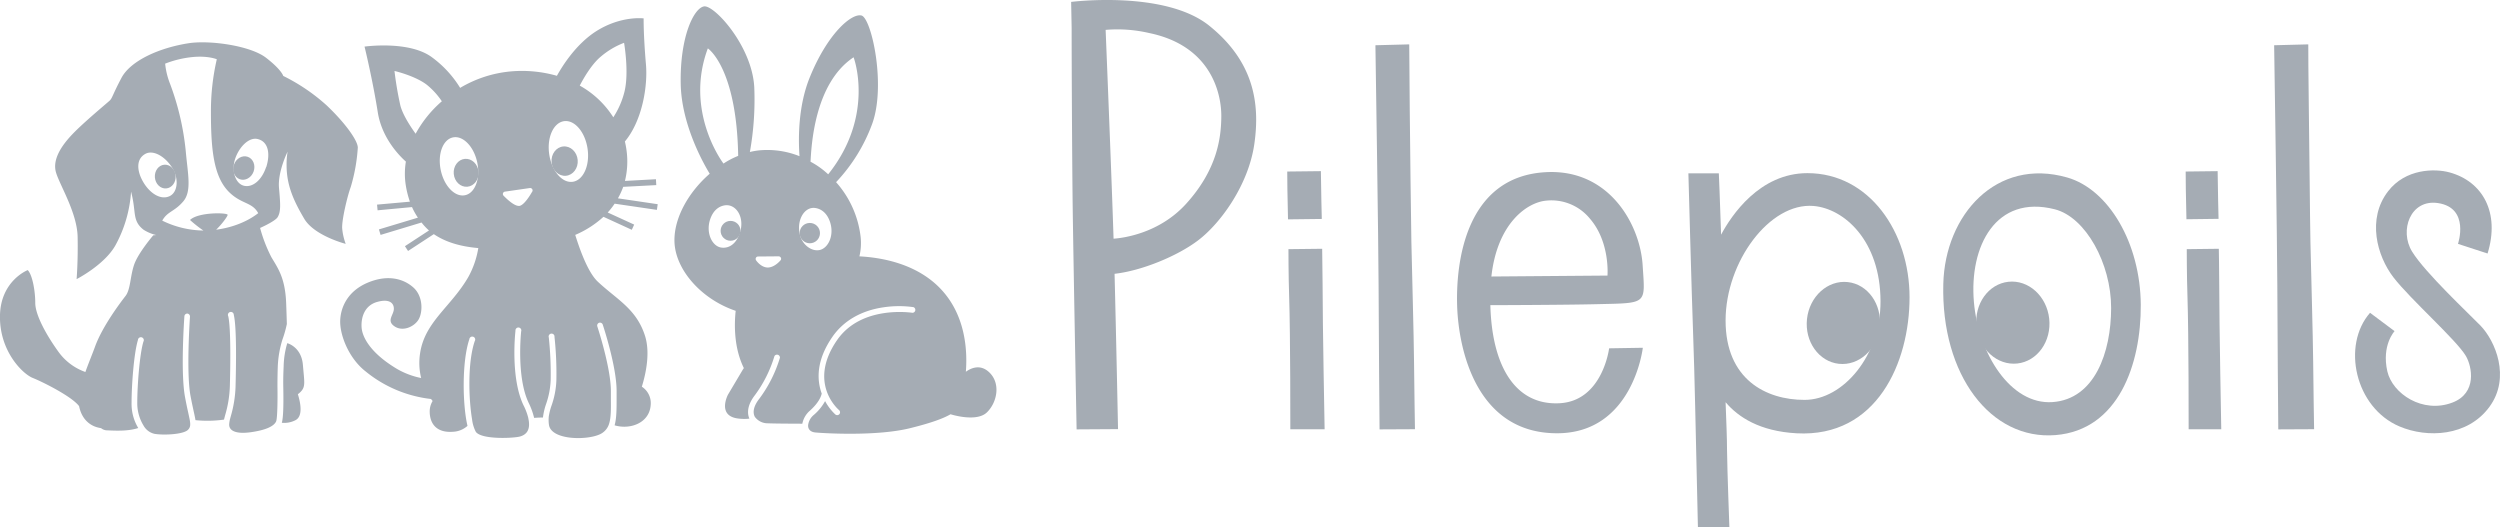 <?xml version="1.0" encoding="UTF-8"?><svg xmlns="http://www.w3.org/2000/svg" viewBox="0 0 850.87 179.39"><g id="b49794b5-1438-4d83-b287-ef2e7133eca2" data-name="Calque 2"><g id="ad078aae-7f13-4e29-b818-07a2c3ae15a2" data-name="Calque 5"><path d="M411.56,8.75c-15.12-12.16-47-8.1-47-8.1l.17,8.87c0,12.05.16,46.42.36,61.2.24,18.09,1.33,75.42,1.33,75.42l14.1-.09s-.63-31.22-1.18-52.86c9.08-1,21.42-6,28.57-11.49,7.51-5.74,17-18.73,19-32.7S426.67,20.9,411.56,8.75Zm-7.9,60.65C394.59,79.37,382.45,81,379,81.24c-.59-18.69-2.15-57.38-2.7-71.07a47.72,47.72,0,0,1,14.81,1.07c21.47,4.43,24.61,21.1,24.56,28.34S414.34,57.65,403.66,69.4Z" style="fill:#a5acb4"/><path d="M480.36,82.31c-.18-8.5-.42-33.91-.55-44.67-.11-10.13-.18-22.54-.18-22.54l-11.51.3s1.08,70.17,1.08,81.74.33,49,.33,49l12.05-.06s-.26-15.43-.32-23.21S480.54,90.81,480.36,82.31Z" style="fill:#a5acb4"/><path d="M530.79,137.24c-14.76.79-23-12.15-23.55-33.38,2.14,0,25.27-.07,36.07-.33,17.61-.42,16.61.26,15.76-13.27-.87-13.8-11.32-32.75-32.8-31.67-27.64,1.38-30.83,31.08-30.33,45.68s6.48,43.1,33.86,43.19c26,.09,29.33-29.1,29.33-29.1l-11.47.19S545.45,136.47,530.79,137.24Zm-4.57-68.95a16.93,16.93,0,0,1,14.88,6.1c6.95,8,6,19.4,6,19.4l-39.51.32C509.6,75.9,519.8,68.88,526.22,68.29Z" style="fill:#a5acb4"/><path d="M449.56,58.25l-11.45.13c0,4.06.05,6.54.26,16.28l11.5-.14S449.6,63.71,449.56,58.25Z" style="fill:#a5acb4"/><path d="M450,84.67l-11.48.13s0,9,.24,16.14c.44,13.37.4,45.16.4,45.16h11.67s-.69-35.77-.69-49.34C450.1,92.53,450,84.67,450,84.67Z" style="fill:#a5acb4"/><path d="M754.77,58.25l-10.88.13c0,4.06.05,6.54.26,16.24l10.93-.14S754.81,63.71,754.77,58.25Z" style="fill:#a5acb4"/><path d="M786.35,82.31c-.18-8.5-.33-31.67-.54-44.67-.17-10.13-.19-22.54-.19-22.54L774,15.4s1.08,70.17,1.08,81.74.33,49,.33,49l12.19-.06s-.26-15.43-.32-23.21S786.53,90.81,786.35,82.31Z" style="fill:#a5acb4"/><path d="M615.15,58.93c-16.31,0-25.89,14.43-29.38,20.94C585.42,68.48,585,59,585,59H574.64s1.09,40.5,1.62,55,.77,29.05,1.62,65.43h10.71s-.73-19.49-.8-26.19c0-3.94-.24-9.72-.49-16.35,4.3,5.09,11.64,9.89,24.17,10.58,27.3,1.5,38.44-24.08,38.44-46.29S636.2,58.93,615.15,58.93Zm-1,77.17c-13.13,0-26.85-7-26.85-27s15-40.23,29.92-39c10.4.87,22.76,11.76,22.81,32.42C640.11,121,627.31,136.1,614.18,136.1Z" style="fill:#a5acb4"/><path d="M703.58,60.41C679.45,53.51,662,73.14,661.4,96.6c-.81,31,16.14,53.27,38.21,51.48,21.38-1.74,29.11-24.08,29-44.33C728.48,82.72,717.65,64.44,703.58,60.41Zm-5,76.44c-14.34,1-25.23-16.62-26.76-34-1.67-19.06,7.47-36.72,27.52-31.62,10.5,2.67,19.2,18.47,19.18,33.6S712.93,135.84,698.58,136.85Z" style="fill:#a5acb4"/><path d="M755.17,84.67l-10.91.13s0,9,.24,16.14c.44,13.37.4,45.16.4,45.16H756s-.69-35.77-.69-49.34C755.31,92.53,755.17,84.67,755.17,84.67Z" style="fill:#a5acb4"/><path d="M844.24,110.83c-4-4.12-18.86-18-23.29-25.2s-.56-17.93,8.83-16.51C840.72,70.78,836.57,83,836.57,83l10.07,3.28c4.32-14-1.75-24.54-12.93-27.6-5.07-1.39-15-1.28-20.93,6.42-7.26,9.4-3.79,22,1.83,29.3,5.78,7.5,21.45,21.3,24.67,26.79,2.05,3.51,3.89,12.56-4.57,15.81-10.15,3.89-20.45-3-22.19-10.64-2-8.89,2.47-13.66,2.47-13.66l-8.35-6.24c-9.7,11.07-5.13,32.24,10,38.67,9.55,4.06,23.25,3.41,30.63-6.65S849.18,115.94,844.24,110.83Z" style="fill:#a5acb4"/><ellipse cx="627.4" cy="109.92" rx="13.99" ry="12.44" transform="translate(450.23 721.74) rotate(-83.79)" style="fill:#a5acb4"/><ellipse cx="685.08" cy="109.78" rx="12.44" ry="13.99" transform="translate(-7.86 74.78) rotate(-6.21)" style="fill:#a5acb4"/><circle cx="248.64" cy="78.56" r="3.38" style="fill:#a5acb4"/><circle cx="275.62" cy="79.34" r="3.46" style="fill:#a5acb4"/><ellipse cx="158.65" cy="58.82" rx="4.23" ry="4.76" transform="translate(-4.54 14.1) rotate(-5.02)" style="fill:#a5acb4"/><ellipse cx="192.17" cy="54.84" rx="4.46" ry="5.01" transform="translate(-4.06 17.02) rotate(-5.02)" style="fill:#a5acb4"/><ellipse cx="56.24" cy="60.1" rx="3.54" ry="4.05" transform="translate(-4.49 4.54) rotate(-4.45)" style="fill:#a5acb4"/><ellipse cx="82.98" cy="57.19" rx="4.05" ry="3.54" transform="translate(1.32 116.25) rotate(-70.45)" style="fill:#a5acb4"/><path d="M116.46,77.69c-.17-2.74,1.72-10.8,2.92-14.06a59.83,59.83,0,0,0,2.4-13.38c0-2.4-4.29-8.41-10.63-14.41a64.71,64.71,0,0,0-14.75-10s-.52-2.05-5.84-6.17-18.87-6-26.07-5c-10.29,1.55-20.06,6-23.15,11.84s-3.09,6.86-4,7.72S28.65,41.5,24.7,45.62s-6.86,8.75-5.66,13,7.21,13.72,7.38,22S26.07,95,26.07,95s9.44-4.8,13.21-11.49a44,44,0,0,0,5.33-18.28,37.59,37.59,0,0,1,1,5.42C46,73.75,46,76,48.89,78.21A14.1,14.1,0,0,0,53.16,80l-1,.09s-5.14,6-6.51,10-1.2,8.41-2.92,10.63-7.72,10.12-10.29,17c-1,2.78-2.31,5.87-3.38,8.89a19.14,19.14,0,0,1-9.14-6.84C15.78,114.05,12,107.19,12,103.08s-1-9.61-2.57-11.15c0,0-9.27,3.6-9.44,15.61s7.72,19.72,11.15,21.09,13.38,6.35,15.78,9.61c1,5,4.29,6.69,6.18,7.2a10.67,10.67,0,0,0,1.3.28,3.32,3.32,0,0,0,2.13.75c3.27.15,7.19.29,10.52-.79a16,16,0,0,1-2.27-8.61c0-5.81.77-16.76,2.17-21.35a1,1,0,1,1,1.86.56c-1.29,4.25-2.09,15-2.09,20.79a14.52,14.52,0,0,0,2.15,7.8,5.71,5.71,0,0,0,3.78,2.8c3.26.52,9.78.17,11.32-1.37.85-.85.92-1.71.58-3.54h0c-.12-.6-.27-1.32-.47-2.22-.31-1.41-.7-3.18-1.11-5.42-1.56-8.34-.27-26.72-.21-27.5a1,1,0,0,1,1-.9,1,1,0,0,1,.9,1c0,.18-1.33,18.91.18,27,.41,2.21.8,3.95,1.1,5.36.26,1.15.46,2.1.59,2.92h0a40.17,40.17,0,0,0,9.71-.19c.12-.51.27-1.05.43-1.65a38.79,38.79,0,0,0,1.56-9.62c.16-5.84.42-19.85-.55-23.92a1,1,0,1,1,1.89-.46c1,4.15.8,17.09.6,24.43a40.54,40.54,0,0,1-1.62,10.08c-.08.27-.14.52-.21.77a9,9,0,0,0-.34,2.08c0,2.23,2.58,3.26,7.38,2.58s7.72-1.89,8.57-3.61c0,0,0-.09.05-.13h0c.42-1.07.51-7.54.43-11.9,0-2.81.06-5.23.12-6.93a35.63,35.63,0,0,1,1.56-8.91,38.21,38.21,0,0,0,1.52-5.35c-.06-2-.13-4.47-.24-7.25-.35-8.41-2.75-11.67-5-15.44a50.33,50.33,0,0,1-3.87-10c3.14-1.4,5.42-2.81,5.93-3.6,1.2-1.89,1-4.46.51-10s2.92-12.35,2.92-12.35a26.36,26.36,0,0,0-.34,4.63c0,7,2.57,12.35,6,18.18S117.66,83,117.66,83A20,20,0,0,1,116.46,77.69ZM49,62.37c-2.41-3.86-2.89-8.15.47-10,2.7-1.47,6.69.88,9.08,4.63s2,8.4-.81,9.75S51.39,66.15,49,62.37ZM73.56,78.18c1.79-1.68,3.89-4.48,3.92-5.05,0-.8-10-1-12.81,1.74a43.1,43.1,0,0,0,4.55,3.59,32.6,32.6,0,0,1-14-3.37c1.77-3.18,4.12-3,7.13-6.52s1.54-9.44.87-17.15a90.23,90.23,0,0,0-5.36-22.94,25.29,25.29,0,0,1-1.65-6.82,35.15,35.15,0,0,1,9.4-2.25c5.28-.5,8.18.76,8.18.76a78.09,78.09,0,0,0-2,17.85c0,12.73.85,22.29,6.37,27.54,4.21,4,7.67,3.21,9.73,7C87.81,72.51,83,76.93,73.56,78.18Zm17-21.29c-1.39,4.23-4.44,7-7.45,6.35S78.67,58.07,80.05,54s4.75-7.45,7.72-6.66C91.47,48.28,92,52.56,90.61,56.89Z" style="fill:#a5acb4"/><path d="M212.11,63.59,223.36,63,223.25,61l-10.55.58a27.82,27.82,0,0,0,.5-10.69c-.13-.93-.31-1.84-.52-2.73,6-7.22,7.8-19,7.17-26.23-.88-10.14-.79-15.67-.79-15.67s-7.6-1-16.06,4.31c-7,4.43-11.67,12-13.46,15.23a43.36,43.36,0,0,0-15.64-1.5,40.86,40.86,0,0,0-17.29,5.61,36.71,36.71,0,0,0-9.48-10.33c-7.75-5.88-23.06-3.72-23.06-3.72s2.74,11.16,4.5,22.32c1.37,8.65,7.07,14.58,9.57,16.82a25.17,25.17,0,0,0,0,8.26,32,32,0,0,0,1.37,5.38l-11.18,1,.18,1.94,11.72-1.1a23.31,23.31,0,0,0,2,3.6l-13.27,4,.57,1.87,13.94-4.22A19.88,19.88,0,0,0,146,78.44l-8.18,5.35,1.06,1.63,8.77-5.73c4.11,2.8,9.26,4.24,15.14,4.74a30.55,30.55,0,0,1-3.37,9.8c-5.87,10.19-14.88,15.28-16.45,26.05a21.44,21.44,0,0,0,.37,8.38,27,27,0,0,1-8.05-3c-9.19-5.43-12-10.91-12.22-14.23s.94-7.47,5.34-8.68c4-1.11,5.65.3,5.64,2.36s-2.49,3.92,0,5.8c2.9,2.21,7,.28,8.43-2.2s1.58-7.89-1.83-10.9-8.75-4.43-15.46-1.62c-7,2.93-9.23,8.54-9.4,12.82-.2,5,2.94,13,8.71,17.45a42.62,42.62,0,0,0,19.07,8.86c1,.2,2.09.35,3.14.48.2.26.38.49.54.67a6.8,6.8,0,0,0-1,3.69c.05,4.1,2.38,7.21,7.92,6.79a7.9,7.9,0,0,0,4.94-2c-1.65-6.92-2-21.65.63-29.49a1,1,0,1,1,1.84.63c-2.5,7.34-2.05,19.92-.91,26.64h0a12.3,12.3,0,0,0,1.28,4.25c2,2.74,13.12,2.16,15.08,1.57,1.54-.46,3.78-1.66,2.79-6.12h0c0-.05,0-.16,0-.1a20.13,20.13,0,0,0-1.66-4.42c-4.46-9.36-2.8-24.67-2.72-25.32a1,1,0,1,1,1.93.22c0,.15-1.67,15.41,2.54,24.26a24.4,24.4,0,0,1,1.88,5.16h0c.89-.07,1.89-.12,3-.13a22.3,22.3,0,0,1,1.11-4.71,27.76,27.76,0,0,0,1.52-8,118.28,118.28,0,0,0-.63-14.5,1,1,0,1,1,1.93-.23,117.42,117.42,0,0,1,.64,14.79,28.76,28.76,0,0,1-1.61,8.49,20.12,20.12,0,0,0-1,4l0,.17a11.35,11.35,0,0,0,.09,2.51c.79,5.09,12.34,5.29,17,3.33a5.78,5.78,0,0,0,3.52-3.91s0-.06,0,0c.59-2,.59-4.67.55-8.47,0-.8,0-1.63,0-2.49,0-8-4.57-21.84-4.62-22a1,1,0,0,1,.62-1.23,1,1,0,0,1,1.23.61c.19.58,4.72,14.26,4.72,22.6,0,.86,0,1.68,0,2.48,0,3.64,0,6.78-.68,9.22a11.74,11.74,0,0,0,3.27.47c4.51,0,8.62-2.55,9-7.25a6.67,6.67,0,0,0-3-6.37c1.4-4.54,2.9-11.61,1.07-17.33-2.93-9.2-9.59-12.34-16.06-18.41-3.06-2.88-5.72-9.62-7.68-15.92a33.9,33.9,0,0,0,9.61-6.16l9.64,4.42.81-1.77-9-4.12a25.21,25.21,0,0,0,2.35-3l14.38,2.11.28-1.93-13.54-2A25.2,25.2,0,0,0,212.11,63.59ZM141.46,45.52c-1.44-2-4.33-6.24-5.2-9.62a117,117,0,0,1-2-11.75s7,1.62,11,4.7a25.53,25.53,0,0,1,5.12,5.62A39.71,39.71,0,0,0,141.46,45.52Zm16.82,20.92c-3.43.72-7.13-3.1-8.27-8.53s.71-10.42,4.14-11.14,7.14,3.1,8.28,8.53S161.71,65.72,158.28,66.44Zm22.88-1.26c-.79,1.39-2.81,4.65-4.37,4.9l-.23,0c-1.62,0-4.13-2.4-5.17-3.47a.82.82,0,0,1,.47-1.39L180.32,64a.83.83,0,0,1,.84,1.23Zm13.76-3.31c-3.6.51-7.17-3.7-8-9.4s1.46-10.73,5.06-11.23,7.17,3.7,8,9.4S198.51,61.37,194.92,61.87Zm13.82-21.95a31.81,31.81,0,0,0-11.42-10.78c1.08-2.09,3.81-7,7-9.73a27.08,27.08,0,0,1,8.08-4.84s1.76,10,.15,16.59A28.35,28.35,0,0,1,208.74,39.92Z" style="fill:#a5acb4"/><path d="M103.09,124.17c-.52-6.17-5.32-7.37-5.32-7.37a29.76,29.76,0,0,0-1.23,7.87c-.07,1.64-.18,4-.13,6.82.13,6.48,0,10.65-.49,12.4a8.28,8.28,0,0,0,4.58-.85c2.66-1.29,1.84-5.77.88-8.87.21-.16.44-.34.68-.56C104.11,131.72,103.6,130.35,103.09,124.17Z" style="fill:#a5acb4"/><path d="M336.34,126.41c-2.86-2.43-5.83-1.18-7.61.12.57-7.4-.14-19.31-8.56-28.19-8.06-8.51-19.82-10.68-27.67-11.09a19.6,19.6,0,0,0,.42-6.56A33.8,33.8,0,0,0,284.56,62a57.84,57.84,0,0,0,12.29-19.86c4.79-13.2-.27-36-3.64-36.86s-11.6,6.17-17.65,21.16c-3.82,9.48-3.91,20.16-3.45,26.72a29.51,29.51,0,0,0-12.89-2.05,23,23,0,0,0-4,.62,101,101,0,0,0,1.49-22.09c-.77-14-13.63-28-17.08-27.46s-8.25,10.22-7.95,26.38c.26,13.95,7.82,27.22,9.87,30.57-7.15,6.2-12.18,15-12,23,.2,9.53,9.05,19.69,20.84,23.66-.49,4.53-.66,12.5,2.78,19.49l-.31.45-5.1,8.6s-3.93,7.43,3.79,8.15a15.51,15.51,0,0,0,3.5,0c-.6-1.38-1.08-4.16,1.89-8a43.23,43.23,0,0,0,6.63-13.25,1,1,0,0,1,1.88.52,44.85,44.85,0,0,1-7,13.93c-1.82,2.32-2.37,4.42-1.61,6.06,0,0,.05.08.07.13h0a5.37,5.37,0,0,0,4.36,2.2c2.72.11,8.88.13,11.8.14a7.85,7.85,0,0,1,2.6-4.46c3.15-2.83,3.83-5,4-5.8-1.66-4.59-1.95-11.21,3.62-19.28,3.76-5.45,9.74-8.93,17.29-10.06a35.43,35.43,0,0,1,10.34-.07,1,1,0,0,1-.33,1.92c-.17,0-17.35-2.78-25.7,9.31-10,14.5.24,23.43.68,23.8a1,1,0,0,1,.12,1.38,1,1,0,0,1-.75.34,1,1,0,0,1-.62-.22,17.38,17.38,0,0,1-3.5-4.56h0a16.76,16.76,0,0,1-3.82,4.69,5.37,5.37,0,0,0-1.87,3c-.38,1.49.4,2.85,2.48,3,3.21.29,20.84,1.31,32.05-1.45,7.13-1.76,11.31-3.28,13.86-4.76.18.06,8.76,2.78,12.32-.59S340.81,130.2,336.34,126.41ZM240.91,16.47s9.8,6.4,10.33,36.58a27.39,27.39,0,0,0-5,2.62C245.2,54.31,233.14,37.28,240.91,16.47Zm11,62.42c-1.18,4.14-3.84,5.77-6.48,5.36-3.17-.49-5.42-5.3-3.56-10.07s5.74-4.33,5.74-4.33C250.84,70.07,253.3,74.08,251.93,78.89Zm13.74,9.71c-.21.25-2.09,2.43-4.32,2.45h0c-2.31,0-3.95-2.35-4-2.46a.84.84,0,0,1-.05-.85.82.82,0,0,1,.73-.44l7-.06a.92.92,0,0,1,.76.47A.85.85,0,0,1,265.67,88.6Zm13.05-3.46c-2.64.38-5.53-1.84-6.39-5-1.3-4.83,1.12-9.18,4.33-9.38,0,0,3.88-.4,5.71,4.38S281.9,84.67,278.72,85.14Zm3.16-25.82a27.89,27.89,0,0,0-6-4.28c.3-5,1.16-26.56,14.65-35.54C290.57,19.5,297.9,39.3,281.88,59.32Z" style="fill:#a5acb4"/></g></g></svg>